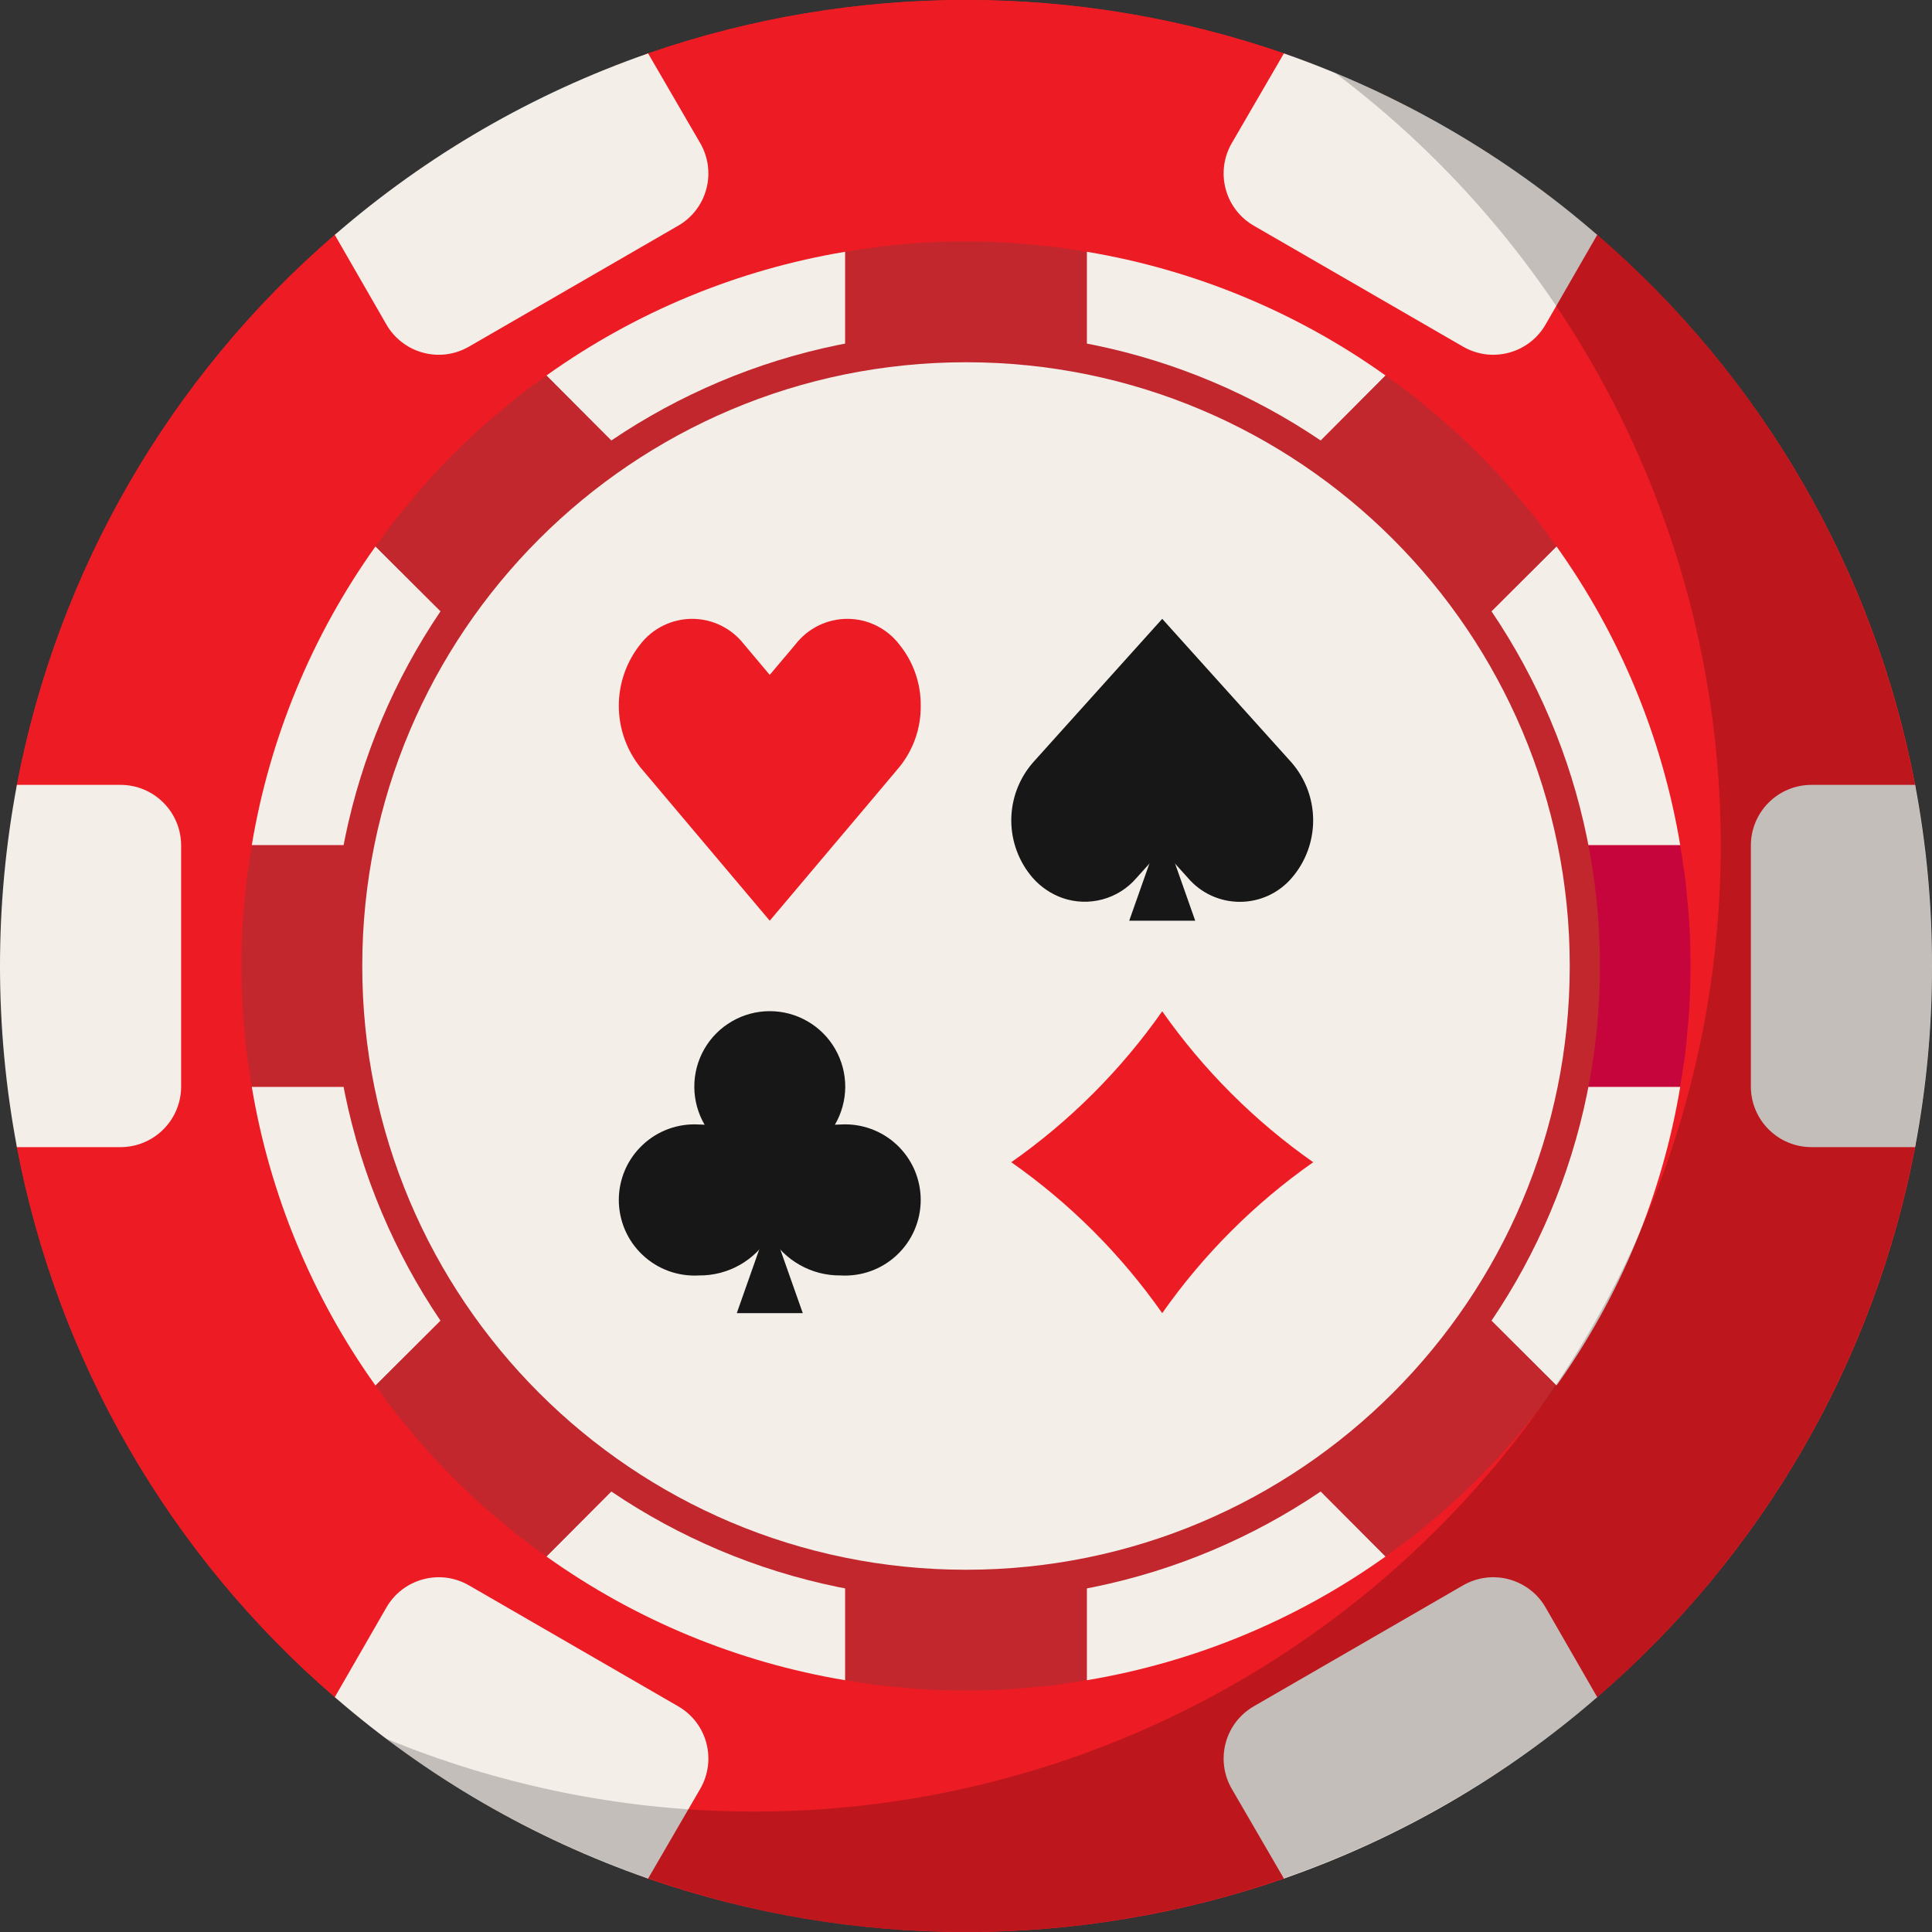 <svg xmlns="http://www.w3.org/2000/svg" width="48" height="48" viewBox="0 0 48 48" fill="none"><rect x="0" y="0" width="48" height="48" fill="#333333" stroke="none"/><g clip-path="url(#clip0_19_9389)"><path d="M44.25 24C44.25 25.538 47.858 27.045 47.58 28.5C46.566 33.816 43.782 38.632 39.682 42.165C38.805 42.926 35.481 40.623 34.5 41.25C32.949 42.241 33.666 46.057 31.898 46.672C26.781 48.443 21.219 48.443 16.102 46.672C14.387 46.075 15.012 42.201 13.5 41.25C12.467 40.6 9.237 42.963 8.318 42.165C4.218 38.632 1.434 33.816 0.42 28.5C0.142 27.045 3.75 25.538 3.75 24C3.75 22.462 0.142 20.955 0.42 19.5C1.434 14.184 4.218 9.368 8.318 5.835C9.457 4.847 11.25 8.25 14.25 6.75C16.669 5.541 14.667 1.827 16.102 1.327C21.219 -0.443 26.781 -0.443 31.898 1.327C33.333 1.827 33.205 6 34.5 6.75C35.811 7.509 38.543 4.847 39.682 5.835C43.782 9.368 46.566 14.184 47.58 19.5C47.858 20.955 44.25 22.462 44.25 24Z" fill="#ED1C24"></path><path d="M44.25 24C44.25 25.538 47.858 27.045 47.58 28.5C46.566 33.816 43.782 38.632 39.682 42.165C38.805 42.926 35.481 40.623 34.5 41.25C32.949 42.241 33.666 46.057 31.898 46.672C26.781 48.443 21.219 48.443 16.102 46.672C14.387 46.075 15.012 42.201 13.5 41.25C12.467 40.6 9.237 42.963 8.318 42.165C4.218 38.632 1.434 33.816 0.42 28.5C0.142 27.045 3.75 25.538 3.75 24C3.75 22.462 0.142 20.955 0.42 19.5C1.434 14.184 4.218 9.368 8.318 5.835C9.457 4.847 11.25 8.25 14.25 6.75C16.669 5.541 14.667 1.827 16.102 1.327C21.219 -0.443 26.781 -0.443 31.898 1.327C33.333 1.827 33.205 6 34.5 6.75C35.811 7.509 38.543 4.847 39.682 5.835C43.782 9.368 46.566 14.184 47.58 19.5C47.858 20.955 44.25 22.462 44.25 24Z" fill="#ED1C24"></path><path d="M38.25 27H41.745C41.298 29.677 40.247 32.216 38.67 34.425L36.195 31.957L31.957 36.195L34.425 38.67C32.216 40.247 29.677 41.298 27 41.745V38.25H21V41.745C18.323 41.298 15.784 40.247 13.575 38.67L16.043 36.195L11.805 31.957L9.33 34.425C7.753 32.216 6.702 29.677 6.255 27H9.75V21H6.255C6.702 18.323 7.753 15.784 9.33 13.575L11.805 16.043L16.043 11.805L13.575 9.33C15.784 7.753 18.323 6.702 21 6.255V9.75H27V6.255C29.677 6.702 32.216 7.753 34.425 9.33L31.957 11.805L36.195 16.043L38.67 13.575C40.247 15.784 41.298 18.323 41.745 21H38.25V27Z" fill="#F4EEE9"></path><path d="M48 24C48.002 25.51 47.861 27.017 47.58 28.5H45C44.602 28.499 44.222 28.34 43.941 28.059C43.66 27.778 43.501 27.398 43.5 27V21C43.501 20.602 43.66 20.222 43.941 19.941C44.222 19.66 44.602 19.501 45 19.5H47.58C47.861 20.983 48.002 22.49 48 24Z" fill="#F4EEE9"></path><path d="M27 6.255V9.75H21V6.255C21.022 6.249 21.045 6.246 21.067 6.247C21.218 6.218 21.36 6.195 21.51 6.18C21.649 6.152 21.789 6.132 21.93 6.12C22.058 6.105 22.185 6.09 22.312 6.082C22.515 6.06 22.725 6.045 22.935 6.03C23.288 6.008 23.64 6 24 6C24.36 6 24.712 6.008 25.065 6.03C25.275 6.045 25.485 6.06 25.688 6.082C25.815 6.09 25.942 6.105 26.07 6.12C26.211 6.132 26.351 6.152 26.49 6.18C26.64 6.195 26.782 6.218 26.933 6.247C26.955 6.246 26.978 6.249 27 6.255Z" fill="#C1272D"></path><path d="M16.043 11.805L11.805 16.043L9.33 13.575C9.36 13.531 9.393 13.488 9.428 13.447C9.51 13.328 9.592 13.207 9.682 13.095C9.825 12.9 9.975 12.713 10.14 12.525C10.29 12.338 10.447 12.15 10.613 11.97C10.822 11.73 11.047 11.498 11.273 11.273C11.498 11.047 11.73 10.822 11.97 10.613C12.15 10.447 12.338 10.29 12.525 10.14C12.713 9.975 12.9 9.825 13.095 9.682C13.207 9.592 13.328 9.51 13.447 9.428C13.488 9.393 13.531 9.36 13.575 9.33L16.043 11.805Z" fill="#C1272D"></path><path d="M9.75 21V27H6.255C6.249 26.978 6.246 26.955 6.247 26.933C6.218 26.782 6.195 26.64 6.18 26.49C6.152 26.351 6.132 26.211 6.12 26.07C6.105 25.942 6.09 25.815 6.082 25.688C6.06 25.485 6.045 25.275 6.03 25.065C6.008 24.712 6 24.36 6 24C6 23.64 6.008 23.288 6.03 22.935C6.045 22.725 6.06 22.515 6.082 22.312C6.09 22.185 6.105 22.058 6.12 21.93C6.132 21.789 6.152 21.649 6.18 21.51C6.195 21.36 6.218 21.218 6.247 21.067C6.246 21.045 6.249 21.022 6.255 21H9.75Z" fill="#C1272D"></path><path d="M16.043 36.195L13.575 38.67C13.531 38.64 13.488 38.607 13.447 38.572C13.328 38.49 13.207 38.407 13.095 38.318C12.9 38.175 12.713 38.025 12.525 37.86C12.338 37.71 12.15 37.553 11.97 37.388C11.73 37.178 11.498 36.953 11.273 36.727C11.047 36.502 10.822 36.27 10.613 36.03C10.447 35.85 10.29 35.663 10.14 35.475C9.975 35.288 9.825 35.1 9.682 34.905C9.592 34.792 9.51 34.672 9.428 34.553C9.393 34.512 9.36 34.469 9.33 34.425L11.805 31.957L16.043 36.195Z" fill="#C1272D"></path><path d="M27 38.25V41.745C26.978 41.751 26.955 41.754 26.933 41.752C26.782 41.782 26.64 41.805 26.49 41.82C26.351 41.848 26.211 41.868 26.07 41.88C25.942 41.895 25.815 41.91 25.688 41.917C25.485 41.94 25.275 41.955 25.065 41.97C24.712 41.992 24.36 42 24 42C23.64 42 23.288 41.992 22.935 41.97C22.725 41.955 22.515 41.94 22.312 41.917C22.185 41.91 22.058 41.895 21.93 41.88C21.789 41.868 21.649 41.848 21.51 41.82C21.36 41.805 21.218 41.782 21.067 41.752C21.045 41.754 21.022 41.751 21 41.745V38.25H27Z" fill="#C1272D"></path><path d="M38.67 34.425C38.64 34.469 38.607 34.512 38.572 34.553C38.49 34.672 38.407 34.792 38.318 34.905C38.175 35.1 38.025 35.288 37.86 35.475C37.71 35.663 37.553 35.85 37.388 36.03C37.178 36.27 36.953 36.502 36.727 36.727C36.502 36.953 36.27 37.178 36.03 37.388C35.85 37.553 35.663 37.71 35.475 37.86C35.288 38.025 35.1 38.175 34.905 38.318C34.792 38.407 34.672 38.49 34.553 38.572C34.512 38.607 34.469 38.64 34.425 38.67L31.957 36.195L36.195 31.957L38.67 34.425Z" fill="#C1272D"></path><path d="M42 24C42 24.36 41.992 24.712 41.97 25.065C41.955 25.275 41.94 25.485 41.917 25.688C41.91 25.815 41.895 25.942 41.88 26.07C41.868 26.211 41.848 26.351 41.82 26.49C41.805 26.64 41.782 26.782 41.752 26.933C41.754 26.955 41.751 26.978 41.745 27H38.25V21H41.745C41.751 21.022 41.754 21.045 41.752 21.067C41.782 21.218 41.805 21.36 41.82 21.51C41.848 21.649 41.868 21.789 41.88 21.93C41.895 22.058 41.91 22.185 41.917 22.312C41.94 22.515 41.955 22.725 41.97 22.935C41.992 23.288 42 23.64 42 24Z" fill="#C6053C"></path><path d="M38.67 13.575L36.195 16.043L31.957 11.805L34.425 9.33C34.469 9.36 34.512 9.393 34.553 9.428C34.672 9.51 34.792 9.592 34.905 9.682C35.1 9.825 35.288 9.975 35.475 10.14C35.663 10.29 35.85 10.447 36.03 10.613C36.27 10.822 36.502 11.047 36.727 11.273C36.953 11.498 37.178 11.73 37.388 11.97C37.553 12.15 37.71 12.338 37.86 12.525C38.025 12.713 38.175 12.9 38.318 13.095C38.407 13.207 38.49 13.328 38.572 13.447C38.607 13.488 38.64 13.531 38.67 13.575Z" fill="#C1272D"></path><path d="M24 39.75C32.699 39.75 39.75 32.699 39.75 24C39.75 15.302 32.699 8.25 24 8.25C15.302 8.25 8.25 15.302 8.25 24C8.25 32.699 15.302 39.75 24 39.75Z" fill="#C1272D"></path><path d="M24 39C32.284 39 39 32.284 39 24C39 15.716 32.284 9 24 9C15.716 9 9 15.716 9 24C9 32.284 15.716 39 24 39Z" fill="#F4EEE9"></path><path d="M39.682 5.835L38.4 8.062C38.301 8.234 38.17 8.384 38.013 8.504C37.856 8.624 37.677 8.713 37.486 8.763C37.295 8.814 37.096 8.827 36.9 8.801C36.705 8.774 36.516 8.709 36.345 8.61L31.155 5.61C30.984 5.512 30.834 5.382 30.713 5.226C30.593 5.07 30.504 4.892 30.453 4.701C30.401 4.511 30.388 4.313 30.413 4.117C30.438 3.922 30.502 3.733 30.6 3.562L31.898 1.327C34.755 2.322 37.397 3.852 39.682 5.835Z" fill="#F4EEE9"></path><path d="M16.845 5.61L11.655 8.61C11.484 8.709 11.296 8.774 11.1 8.801C10.904 8.827 10.705 8.814 10.514 8.763C10.323 8.713 10.144 8.624 9.987 8.504C9.83 8.384 9.699 8.234 9.6 8.062L8.318 5.835C10.603 3.852 13.245 2.322 16.102 1.327L17.4 3.562C17.498 3.733 17.562 3.922 17.587 4.117C17.612 4.313 17.599 4.511 17.547 4.701C17.496 4.892 17.407 5.07 17.287 5.226C17.166 5.382 17.016 5.512 16.845 5.61Z" fill="#F4EEE9"></path><path d="M4.5 21V27C4.499 27.398 4.34 27.778 4.059 28.059C3.778 28.34 3.397 28.499 3 28.5H0.42C-0.14 25.526 -0.14 22.474 0.42 19.5H3C3.397 19.501 3.778 19.66 4.059 19.941C4.34 20.222 4.499 20.602 4.5 21Z" fill="#F4EEE9"></path><path d="M17.4 44.438L16.102 46.672C13.245 45.678 10.603 44.148 8.318 42.165L9.6 39.938C9.699 39.766 9.83 39.616 9.987 39.496C10.144 39.376 10.323 39.288 10.514 39.237C10.705 39.186 10.904 39.173 11.1 39.199C11.296 39.226 11.484 39.291 11.655 39.39L16.845 42.39C17.016 42.488 17.166 42.618 17.287 42.774C17.407 42.93 17.496 43.108 17.547 43.299C17.599 43.489 17.612 43.687 17.587 43.883C17.562 44.078 17.498 44.267 17.4 44.438Z" fill="#F4EEE9"></path><path d="M39.682 42.165C37.397 44.148 34.755 45.678 31.898 46.672L30.6 44.438C30.502 44.267 30.438 44.078 30.413 43.883C30.388 43.687 30.401 43.489 30.453 43.299C30.504 43.108 30.593 42.93 30.713 42.774C30.834 42.618 30.984 42.488 31.155 42.39L36.345 39.39C36.516 39.291 36.705 39.226 36.9 39.199C37.096 39.173 37.295 39.186 37.486 39.237C37.677 39.288 37.856 39.376 38.013 39.496C38.17 39.616 38.301 39.766 38.4 39.938L39.682 42.165Z" fill="#F4EEE9"></path><path d="M19.007 30.633H19.242L19.945 32.625H18.305L19.007 30.633Z" fill="#171717"></path><path d="M20.882 27.938C20.835 27.938 20.789 27.941 20.743 27.944C20.909 27.659 20.998 27.335 21 27.005C21.001 26.675 20.915 26.351 20.751 26.064C20.587 25.778 20.35 25.54 20.064 25.375C19.779 25.209 19.455 25.122 19.125 25.122C18.794 25.122 18.47 25.209 18.185 25.375C17.899 25.54 17.662 25.778 17.498 26.064C17.334 26.351 17.248 26.675 17.25 27.005C17.251 27.335 17.34 27.659 17.506 27.944C17.46 27.941 17.414 27.938 17.367 27.938C17.111 27.922 16.855 27.959 16.614 28.046C16.373 28.133 16.152 28.269 15.966 28.445C15.779 28.62 15.63 28.832 15.528 29.067C15.427 29.303 15.374 29.556 15.374 29.812C15.374 30.069 15.427 30.322 15.528 30.558C15.63 30.793 15.779 31.005 15.966 31.18C16.152 31.356 16.373 31.492 16.614 31.579C16.855 31.666 17.111 31.703 17.367 31.688C17.721 31.692 18.071 31.602 18.379 31.427C18.688 31.253 18.945 31 19.125 30.694C19.304 31 19.561 31.253 19.87 31.427C20.178 31.602 20.528 31.692 20.882 31.688C21.138 31.703 21.394 31.666 21.635 31.579C21.876 31.492 22.097 31.356 22.284 31.18C22.47 31.005 22.619 30.793 22.721 30.558C22.822 30.322 22.875 30.069 22.875 29.812C22.875 29.556 22.822 29.303 22.721 29.067C22.619 28.832 22.47 28.62 22.284 28.445C22.097 28.269 21.876 28.133 21.635 28.046C21.394 27.959 21.138 27.922 20.882 27.938Z" fill="#171717"></path><path d="M32.092 21.813C31.933 21.999 31.735 22.148 31.513 22.251C31.29 22.353 31.048 22.406 30.804 22.406C30.559 22.406 30.317 22.353 30.094 22.251C29.872 22.148 29.674 21.999 29.515 21.813L29.195 21.458L28.875 21.102L28.555 21.458L28.235 21.813C28.014 22.071 27.72 22.257 27.392 22.345C27.063 22.434 26.716 22.422 26.395 22.31C26.112 22.209 25.859 22.038 25.66 21.813C25.315 21.416 25.125 20.907 25.125 20.381C25.125 19.855 25.315 19.347 25.66 18.949L26.299 18.238L28.875 15.375L29.759 16.357L31.452 18.238L32.092 18.949C32.436 19.347 32.625 19.855 32.625 20.381C32.625 20.907 32.436 21.416 32.092 21.813Z" fill="#171717"></path><path d="M28.758 20.883H28.993L29.695 22.875H28.055L28.758 20.883Z" fill="#171717"></path><path d="M28.875 32.625C27.852 31.167 26.583 29.898 25.125 28.875C26.583 27.852 27.852 26.583 28.875 25.125C29.899 26.583 31.168 27.852 32.626 28.875C31.168 29.898 29.899 31.167 28.875 32.625Z" fill="#ED1C24"></path><path d="M22.875 17.535C22.881 18.091 22.692 18.632 22.34 19.063L21.701 19.822L19.124 22.875L16.548 19.822L15.908 19.063C15.563 18.629 15.374 18.09 15.374 17.535C15.374 16.981 15.563 16.442 15.908 16.008C16.06 15.811 16.255 15.652 16.479 15.542C16.702 15.432 16.948 15.375 17.196 15.375C17.445 15.375 17.691 15.432 17.914 15.542C18.137 15.652 18.332 15.811 18.485 16.008L19.124 16.767L19.764 16.008C19.916 15.811 20.111 15.652 20.335 15.542C20.558 15.432 20.804 15.375 21.052 15.375C21.301 15.375 21.547 15.432 21.77 15.542C21.993 15.652 22.189 15.811 22.34 16.008C22.692 16.439 22.881 16.979 22.875 17.535Z" fill="#ED1C24"></path><path opacity="0.2" d="M48 24C47.999 28.458 46.757 32.828 44.412 36.62C42.067 40.413 38.713 43.477 34.724 45.469C30.736 47.462 26.271 48.304 21.831 47.902C17.391 47.5 13.15 45.869 9.585 43.193C14.986 45.421 21.014 45.604 26.54 43.706C32.066 41.809 36.71 37.962 39.602 32.885C42.495 27.809 43.437 21.852 42.252 16.131C41.066 10.41 37.836 5.317 33.165 1.808C37.555 3.625 41.308 6.704 43.948 10.654C46.589 14.604 47.999 19.248 48 24Z" fill="black"></path></g><defs><clipPath id="clip0_19_9389"><rect width="48" height="48" fill="white"></rect></clipPath></defs></svg>